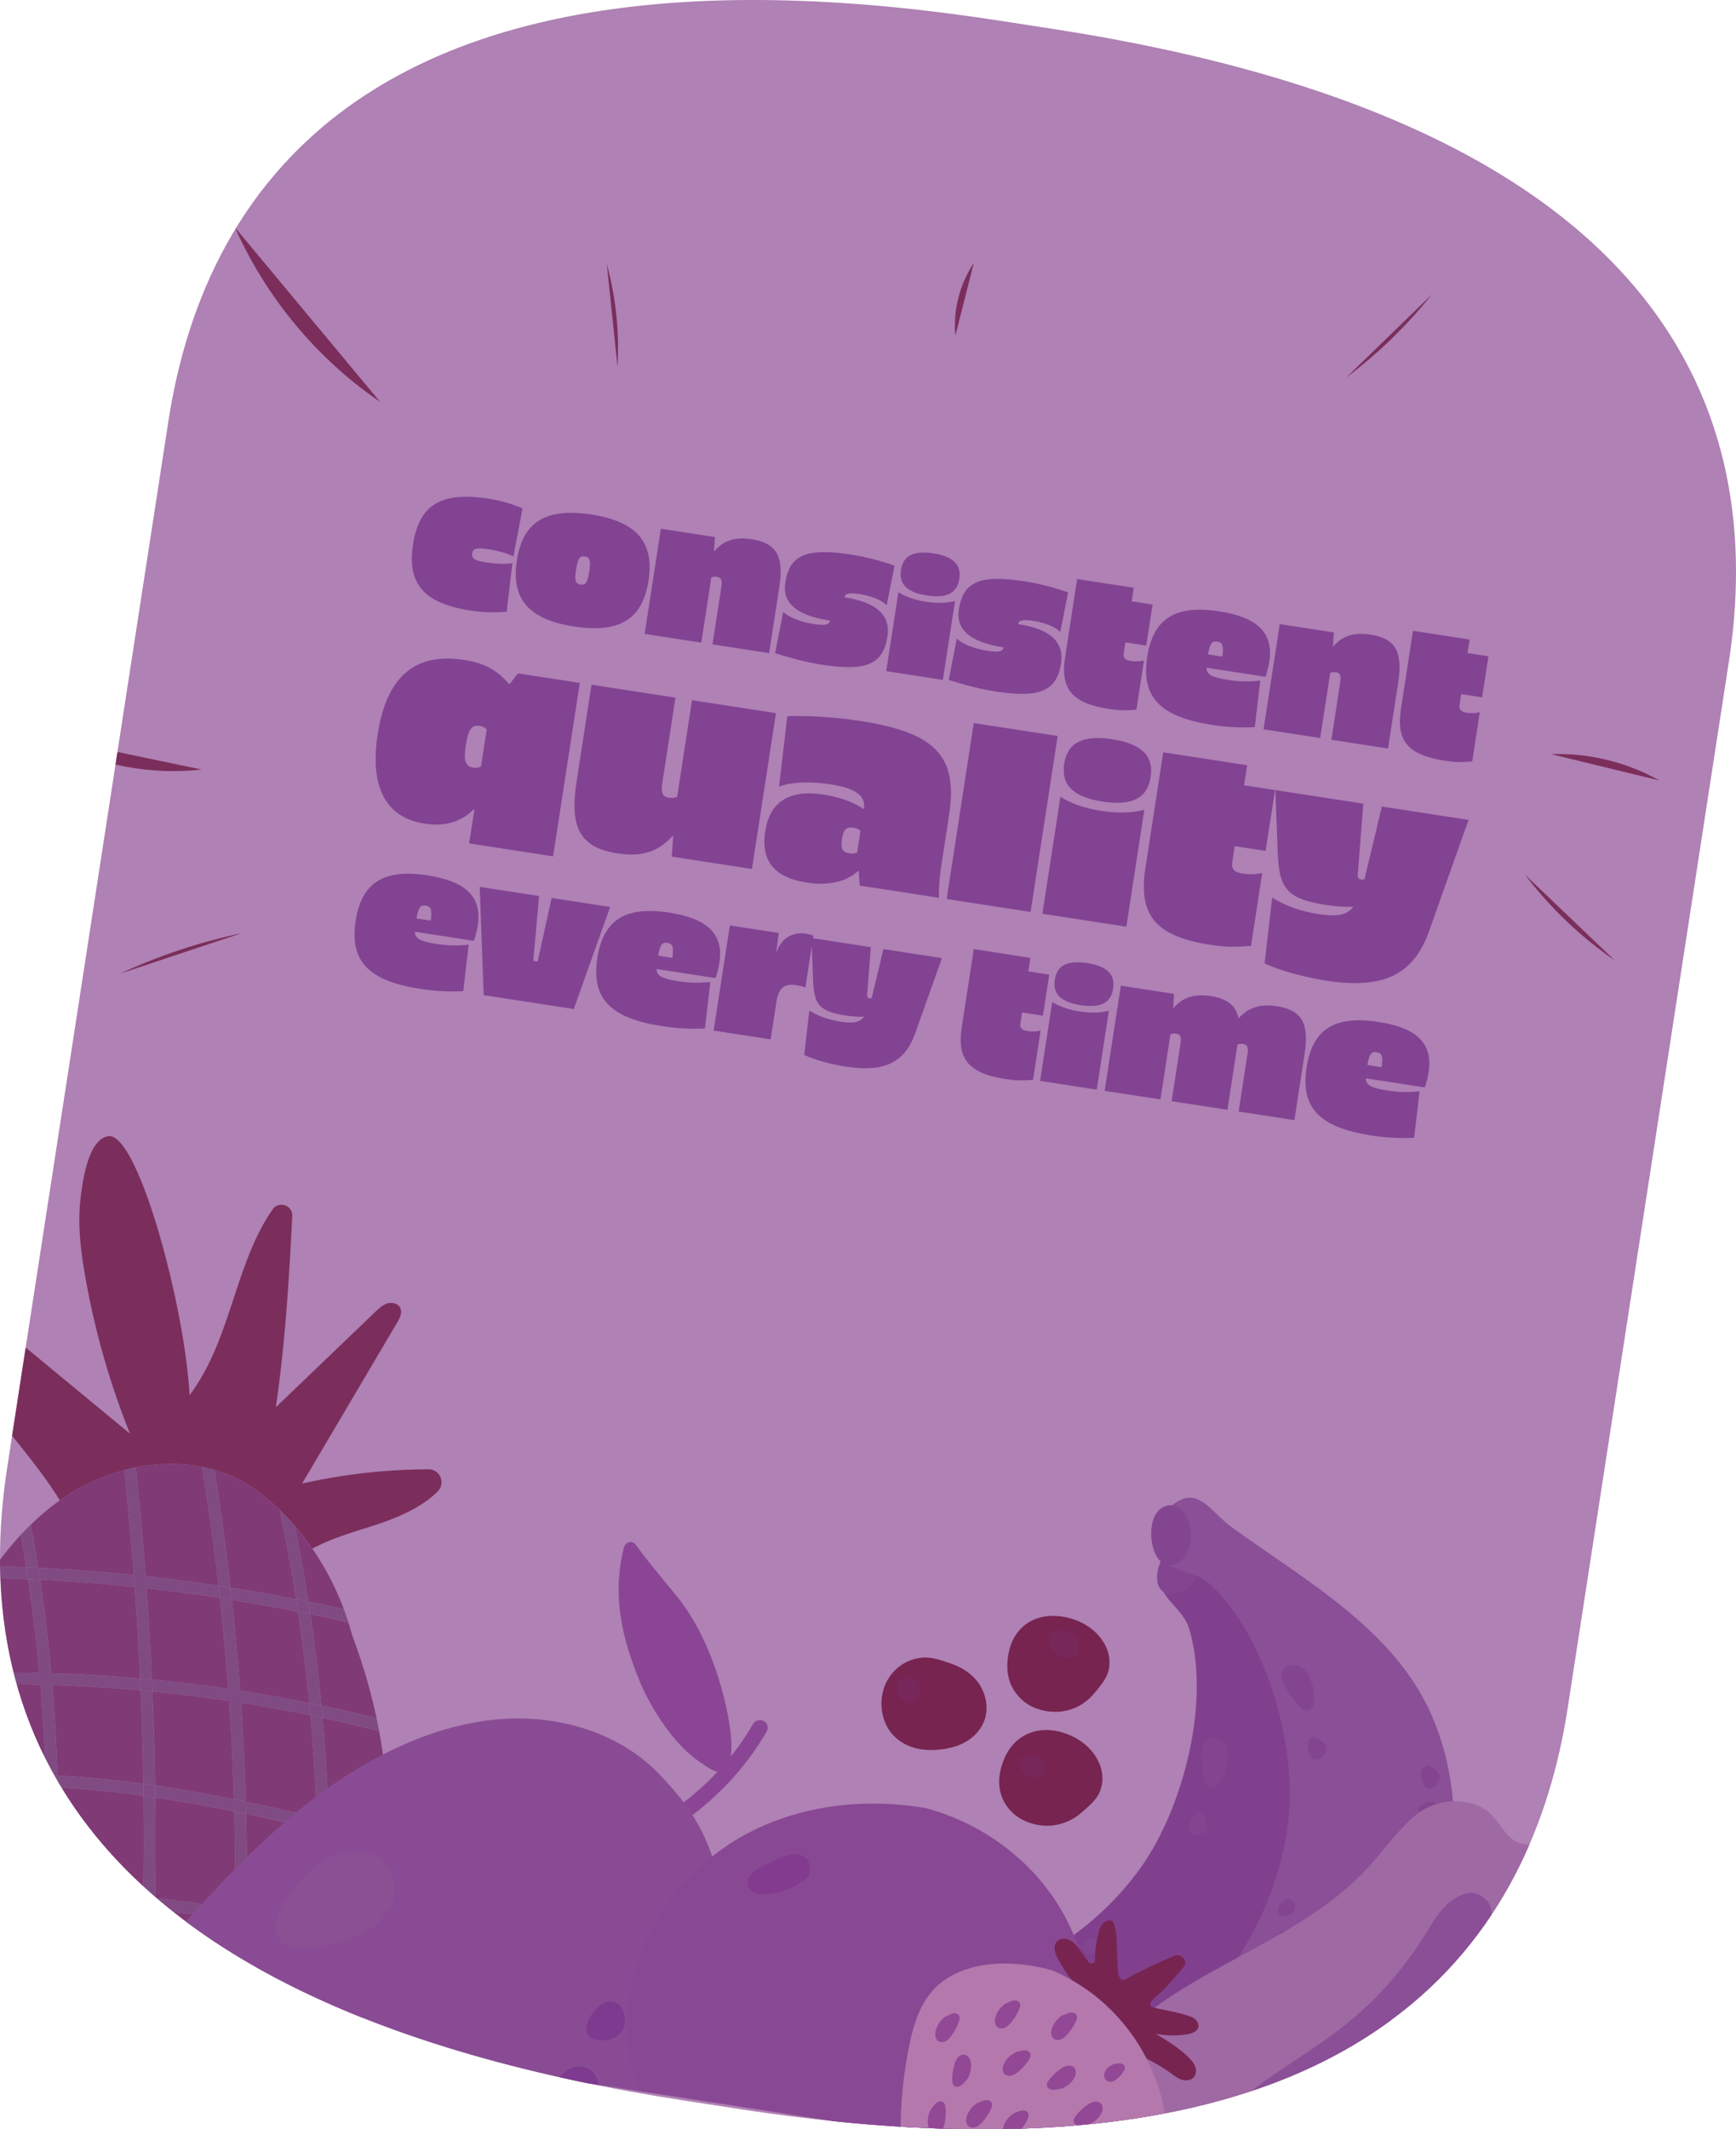 <svg xmlns="http://www.w3.org/2000/svg" id="Layer_2" viewBox="0 0 735.63 902"><defs><clipPath id="clippath"><path d="m732.6 280.37-68.32 443.36c-7.41 48.1-28 97.69-75 132.14l-.03.22-.22-.03c-52.58 38.54-138.35 58.54-276.17 37.3l-22.99-3.54C25.27 849.04-12.64 723.54 3.03 621.84l68.32-443.37C87.02 76.77 160.98-31.71 422.81 8.64l23.01 3.55C710.41 52.96 748.27 178.67 732.6 280.37z" class="cls-1"/></clipPath><clipPath id="clippath-1"><path d="M45.694 338.87 707.86 440.905 630.75 941.31-31.415 839.274z" class="cls-1"/></clipPath><clipPath id="clippath-2"><path d="m732.6 280.37-68.32 443.36c-7.41 48.1-28 97.69-75 132.14l-.03.22-.22-.03c-52.58 38.54-138.35 58.54-276.17 37.3l-22.99-3.54C25.27 849.04-12.64 723.54 3.03 621.84l68.32-443.37C87.02 76.77 160.98-31.71 422.81 8.64l23.01 3.55C710.41 52.96 748.27 178.67 732.6 280.37z" class="cls-1"/></clipPath><style>.cls-1{fill:none}.cls-2{fill:#7b2e5b}.cls-4{fill:#772451}.cls-10{fill:#8a4694}.cls-13{fill:#834590}.cls-14{fill:#77275a}.cls-15{fill:#894893}.cls-16{fill:#8a4f96}.cls-17{fill:#824393}.cls-24{fill:#804b82}</style></defs><g id="Layer_2-2"><path fill="#af81b4" d="m732.6 280.37-68.32 443.36c-7.41 48.1-28 97.69-75 132.14l-.03.22-.22-.03c-52.58 38.54-138.35 58.54-276.17 37.3l-22.99-3.54C25.27 849.04-12.64 723.54 3.03 621.84l68.32-443.37C87.02 76.77 160.98-31.71 422.81 8.64l23.01 3.55C710.41 52.96 748.27 178.67 732.6 280.37z"/><g clip-path="url(#clippath)"><g clip-path="url(#clippath-1)"><path d="M52.67 622.76c1.63-.43 3.26-.81 4.91-1.14 9.34-1.85 18.91-2.02 28-.24 1.78.35 3.53.77 5.27 1.27 6.27 1.81 12.23 4.62 17.62 8.57 3.56 2.61 6.91 5.43 10.05 8.44 2.28 2.18 4.44 4.46 6.5 6.83 2.64 3.03 5.08 6.23 7.37 9.54 7.4-4.02 15.91-6.61 23.98-9.14 10.41-3.26 21.49-7.57 29.04-15.02 3.5-3.46 1.14-9.46-3.78-9.44a248.05 248.05 0 0 0-53.61 6.02c13.42-22.72 26.85-45.45 40.27-68.17 1.13-1.91 2.29-4.26 1.3-6.25-.93-1.88-3.46-2.46-5.46-1.85-2 .61-3.59 2.11-5.1 3.55l-42.15 40.41c3.98-27.25 5.58-53.75 6.96-80.98.23-4.59-5.67-6.61-8.3-2.85-16.16 23.11-17.52 55.29-35.21 78.7-2.06-38.73-22.8-114.69-35.26-109.49-7.49 2.02-10.1 17.74-11.1 27.85s.26 20.31 1.97 30.32c3.97 23.15 10.4 45.88 19.16 67.66L1.6 563.18c-3.59-2.96-7.3-6-12.13-6.57-2.26-.27-4.62.18-6.49 1.5-5.84 4.13-3.49 12.59-.21 18.55 11.62 21.13 30.1 38.69 42.61 58.93.7-.5 1.38-1 2.09-1.48 7.62-5.12 16.24-8.98 25.21-11.34z" class="cls-2"/><path fill="#803a75" d="M139.25 818.71c3.8 1.16 7.59 2.37 11.35 3.65 2.73.93 5.46 1.91 8.17 2.9.18-1.42.37-2.83.55-4.24 1.63-12.79 3.25-25.63 4.03-38.49-7.97-2.07-15.95-4.1-23.94-6.07.34 14.08.28 28.17-.15 42.25zm-.16 5.19c-.48 12.66-1.29 25.3-2.4 37.91 4.8 1.39 9.59 2.85 14.35 4.4 3.37-11.59 5.41-23.77 7.06-35.86-3.02-1.12-6.05-2.21-9.1-3.25-3.28-1.12-6.59-2.17-9.9-3.2zM15.84 847.76c-11.44-.38-22.89-.36-34.29.08-.86 11.31-2 22.6-3.37 33.87 1.65 2.5 3.4 4.93 5.21 7.3 8.94-.14 17.89-.04 26.84.32 2.28-13.8 4.16-27.66 5.61-41.57zm85.92-131.58c9.8 1.52 19.56 3.26 29.28 5.23a750.568 750.568 0 0 0-4.79-38.68c-9.3-1.84-18.62-3.51-27.98-5.01 1.39 12.8 2.55 25.62 3.49 38.47zM99.43 901.1c8.96 2.02 17.86 4.3 26.69 6.83 2.13-14.04 3.86-28.13 5.19-42.27-9.44-2.65-18.96-5.01-28.54-7.09-.83 14.2-1.95 28.38-3.34 42.53zm-6.28-224.19a770.312 770.312 0 0 0-31.04-4.1c.92 12.88 1.66 25.77 2.25 38.66 10.81 1.04 21.59 2.35 32.33 3.93-.95-12.85-2.13-25.68-3.54-38.49zm-31.42-9.19c10.31 1.13 20.59 2.48 30.85 4.03-1.94-16.84-4.27-33.64-7.01-50.37-9.09-1.78-18.66-1.61-28 .24 1.63 15.34 3.01 30.71 4.16 46.1zm-5.05-.51c-1.12-14.84-2.45-29.66-4.01-44.45-8.97 2.36-17.6 6.23-25.21 11.34-.71.48-1.4.99-2.09 1.48-4.37 3.11-8.46 6.55-12.29 10.27 1.11 6.08 2.15 12.18 3.1 18.3 13.52.66 27.03 1.69 40.5 3.07zm41.02 5.34c9.28 1.46 18.53 3.1 27.76 4.91a745.045 745.045 0 0 0-6.95-37.8c-3.15-3.01-6.5-5.84-10.05-8.44-5.38-3.95-11.34-6.76-17.62-8.57 2.67 16.58 4.96 33.22 6.86 49.9zm41.55 98.72c8.14 2 16.25 4.06 24.36 6.16.32-7.57.31-15.15-.2-22.71-.49-7.17-1.46-14.33-2.76-21.42-7.96-2.02-15.96-3.89-23.99-5.61 1.28 14.5 2.15 29.04 2.6 43.59zm-8.58-92.79a754.54 754.54 0 0 1 15.01 3.2c-3.4-9.12-7.86-17.74-13.32-25.64-2.29-3.31-4.73-6.51-7.37-9.54 2.12 10.62 4.01 21.28 5.67 31.98zm5.5 43.99a623.59 623.59 0 0 1 23.39 5.4c-2.49-11.78-5.93-23.34-10.06-34.4-.5-1.5-1.28-4.25-1.87-6.18-5.38-1.23-10.76-2.42-16.16-3.53 1.9 12.86 3.47 25.77 4.71 38.72zm-4.36 181.16c.79-.91 1.57-1.84 2.32-2.8 6.99-8.9 11.82-18.99 15.36-29.68-4.41-1.43-8.85-2.79-13.3-4.09a763.123 763.123 0 0 1-4.38 36.58zM20.84 847.96a709.98 709.98 0 0 1-5.59 41.6c13.8.69 27.6 1.96 41.33 3.81 1.07-14.06 1.94-28.13 2.62-42.21a483.726 483.726 0 0 0-38.36-3.2zm43.33 3.84c-.68 14.1-1.55 28.19-2.63 42.27 11.05 1.61 22.05 3.59 32.98 5.94 1.38-14.14 2.49-28.31 3.31-42.5-11.15-2.3-22.38-4.2-33.66-5.71zm38.89 1.54c9.64 2.07 19.22 4.43 28.73 7.08 1.1-12.65 1.88-25.32 2.35-38.01-9.79-2.88-19.69-5.34-29.68-7.41-.24 12.79-.7 25.57-1.39 38.34zm-119.57-43.49c-.29 10.94-.82 21.88-1.58 32.8 11.46-.43 22.95-.44 34.44-.05 1.14-11.74 1.99-23.51 2.55-35.3-11.83.29-23.65 1.14-35.4 2.55zm80.92 36.77c11.28 1.5 22.52 3.4 33.69 5.68.68-12.75 1.13-25.52 1.36-38.29-11.2-2.15-22.5-3.8-33.85-4.93-.25 12.52-.64 25.04-1.2 37.55zm-44.93-89.75c-12.17-.55-24.34-.52-36.45.17.69 15.91.87 31.84.56 47.76 11.79-1.39 23.65-2.22 35.53-2.5.61-15.13.73-30.29.36-45.43zM8.8 650.22c-3.87 4.17-7.46 8.61-10.79 13.27 4.36.11 8.72.25 13.08.44-.72-4.57-1.47-9.14-2.29-13.7zm-28.85 63.71a770.08 770.08 0 0 1 2.86 38.1c12.15-.69 24.35-.73 36.53-.19-.4-12.73-1.13-25.45-2.21-38.14a640.15 640.15 0 0 0-37.18.23zm119.33 53.44c-11.11-2.26-22.26-4.26-33.46-5.92.17 14.2.13 28.41-.1 42.61 11.34 1.12 22.63 2.74 33.82 4.87.18-13.85.09-27.71-.26-41.56zm-82.32-98.18a710.66 710.66 0 0 1 4.75 39.61c12.56.37 25.12 1.12 37.64 2.22-.59-12.92-1.35-25.84-2.28-38.74a768.02 768.02 0 0 0-40.11-3.1zm87.56 140.71a375.76 375.76 0 0 1 29.77 7.34c.41-14 .45-28 .09-42-10-2.42-20.03-4.73-30.08-6.84.34 13.83.41 27.66.22 41.49zm-43.89-1.3c-12.21-1.05-24.47-1.5-36.73-1.37-.55 11.88-1.4 23.74-2.55 35.57 12.72.56 25.43 1.62 38.09 3.17.55-12.46.95-24.92 1.19-37.38zm.1-52.94c-.21-13.2-.59-26.4-1.15-39.59a640.699 640.699 0 0 0-37.43-2.25c1.08 12.74 1.8 25.51 2.19 38.29 11.63.66 23.23 1.79 34.73 3.33.55.07 1.1.16 1.66.23zm.08 5.08c-.8-.11-1.6-.23-2.4-.34-11.25-1.5-22.58-2.62-33.93-3.27.35 15.03.23 30.07-.37 45.09 12.21-.13 24.43.32 36.61 1.36.23-14.28.26-28.56.08-42.84zm36.25-40.22a654.47 654.47 0 0 0-32.45-3.99c.56 13.27.94 26.56 1.14 39.84 11.19 1.64 22.31 3.62 33.39 5.85-.42-13.91-1.11-27.82-2.07-41.7zM-12.51 894.14c5.57 6.57 11.78 12.54 18.64 17.69 1.15-5.78 2.22-11.57 3.23-17.37-7.29-.28-14.58-.38-21.86-.33zm26.9.56c-1.17 6.79-2.44 13.56-3.81 20.31 3.67 2.48 7.49 4.76 11.48 6.77 9.7 4.89 20.31 7.97 31.15 9.3 1.1-10.84 2.11-21.69 2.98-32.55a489.107 489.107 0 0 0-41.8-3.84zm46.76 4.54c-.86 10.79-1.87 21.56-2.96 32.33 11.18.81 22.48-.26 33.16-3.19.96-7.72 1.84-15.45 2.64-23.19a488.793 488.793 0 0 0-32.83-5.95zm43.02-135.98c10.05 2.09 20.06 4.38 30.04 6.78-.48-14.5-1.36-28.98-2.66-43.42-9.76-2-19.57-3.78-29.42-5.32.95 13.97 1.63 27.96 2.04 41.96zm-87.5-54.58a706.154 706.154 0 0 0-4.8-39.71c-5.75-.25-11.5-.44-17.26-.55-6.29 9.53-11.66 19.79-16.36 30.21.41 3.43.81 6.87 1.17 10.31 12.41-.45 24.83-.53 37.24-.26z"/><path d="M-18.09 842.66c-.12 1.73-.23 3.46-.36 5.19 11.41-.44 22.85-.47 34.29-.08.18-1.72.34-3.44.51-5.16a488.24 488.24 0 0 0-34.44.05zm154.29 24.4c4.45 1.3 8.89 2.66 13.3 4.09.54-1.63 1.05-3.28 1.54-4.94-4.76-1.54-9.54-3-14.35-4.4-.15 1.75-.32 3.49-.49 5.24zm-71.79-20.44-.24 5.18c11.27 1.51 22.5 3.41 33.66 5.71.1-1.74.19-3.48.28-5.22a500.54 500.54 0 0 0-33.69-5.68zm38.65 6.72c-.09 1.74-.18 3.48-.28 5.23 9.58 2.08 19.1 4.44 28.54 7.09.16-1.75.33-3.49.48-5.24-9.51-2.65-19.09-5-28.73-7.08zm-43.62-7.36a486.812 486.812 0 0 0-38.09-3.17c-.17 1.72-.33 3.44-.51 5.15 12.8.56 25.6 1.63 38.36 3.2.08-1.73.17-3.45.24-5.18zm-49.22 43.35c-8.95-.35-17.9-.46-26.84-.32 1.33 1.75 2.7 3.46 4.12 5.13 7.28-.05 14.57.05 21.86.33.3-1.71.58-3.42.86-5.14zm89.21 11.77c-.17 1.73-.35 3.46-.53 5.18 8.02 1.82 16 3.85 23.92 6.08 1.03-.85 2.04-1.72 3.03-2.62l.27-1.81a499.18 499.18 0 0 0-26.69-6.83zm-84.18-11.54c-.28 1.71-.56 3.43-.86 5.14 13.96.68 27.91 1.95 41.8 3.84.14-1.72.25-3.44.38-5.17a494.59 494.59 0 0 0-41.33-3.81zm46.29 4.51c-.13 1.72-.25 3.45-.38 5.17 11 1.61 21.95 3.59 32.83 5.95.18-1.72.36-3.45.53-5.17a493.063 493.063 0 0 0-32.98-5.94zm77.71-75.36c-.05 1.73-.1 3.46-.16 5.19 3.31 1.03 6.62 2.08 9.9 3.2 3.05 1.04 6.08 2.13 9.1 3.25.23-1.7.46-3.4.68-5.09-2.71-1-5.43-1.97-8.17-2.9a374.63 374.63 0 0 0-11.35-3.65zm-120.36-11.4c.08-1.67.16-3.34.23-5.01-11.87.28-23.73 1.11-35.53 2.5-.03 1.69-.06 3.37-.11 5.06 11.75-1.41 23.57-2.26 35.4-2.55zm41.74 1.29c.03-1.67.07-3.34.1-5.02a382.253 382.253 0 0 0-36.61-1.36c-.07 1.67-.15 3.34-.22 5.01 12.26-.14 24.52.31 36.73 1.37zm78.77-32.13c7.99 1.97 15.97 4 23.94 6.07.1-1.7.19-3.4.26-5.11-8.1-2.1-16.22-4.17-24.36-6.16.05 1.73.11 3.46.15 5.2zm-78.59-15.73c-.02-1.69-.05-3.38-.08-5.07-.55-.08-1.1-.16-1.66-.23a457.879 457.879 0 0 0-34.73-3.33c.05 1.67.11 3.35.14 5.02 11.34.65 22.67 1.76 33.93 3.27.8.11 1.6.23 2.4.34zm38.47 6.63c-.04-1.71-.09-3.43-.14-5.14-11.07-2.23-22.2-4.21-33.39-5.85.03 1.69.05 3.38.07 5.07 11.2 1.66 22.35 3.67 33.46 5.92zm37.38-39.69c8.03 1.71 16.03 3.59 23.99 5.61-.33-1.82-.7-3.62-1.08-5.43-7.76-1.94-15.56-3.74-23.39-5.4.17 1.74.33 3.48.49 5.22zm-79.6-55.4c-.12-1.69-.25-3.38-.38-5.07a761.257 761.257 0 0 0-40.5-3.07c.26 1.68.52 3.36.77 5.05 13.39.67 26.77 1.71 40.11 3.1zm74.4 11.47c5.4 1.11 10.79 2.3 16.16 3.53-.12-.4-.24-.77-.34-1.08-.5-1.52-1.04-3.03-1.6-4.52-4.99-1.12-10-2.18-15.01-3.2.27 1.76.53 3.52.79 5.27zm-5.21-1.03c-.26-1.75-.52-3.51-.8-5.26a763.5 763.5 0 0 0-27.76-4.91c.2 1.72.39 3.44.57 5.16 9.36 1.49 18.69 3.16 27.98 5.01zm-115.16-18.8c-4.36-.18-8.72-.33-13.08-.44-1.16 1.62-2.3 3.26-3.4 4.93 5.76.12 11.51.31 17.26.55-.25-1.68-.52-3.37-.79-5.05z" class="cls-24"/><path d="M9.36 894.47c-1 5.8-2.08 11.59-3.23 17.37 1.46 1.1 2.95 2.15 4.46 3.17 1.37-6.75 2.64-13.52 3.81-20.31-1.68-.08-3.36-.16-5.04-.23zm11.48-46.51c-1.67-.07-3.34-.14-5-.19a709.064 709.064 0 0 1-5.61 41.57c1.68.07 3.35.14 5.03.23a709.98 709.98 0 0 0 5.59-41.6zm-1.95-40.65c-.55 11.79-1.4 23.56-2.55 35.3 1.67.06 3.34.12 5 .2 1.15-11.83 2-23.7 2.55-35.57-1.67.02-3.34.04-5.01.08zm5.23-5.09c.6-15.02.72-30.06.37-45.09-1.67-.1-3.34-.19-5.01-.26.36 15.14.24 30.29-.36 45.43 1.67-.04 3.34-.06 5-.08z" class="cls-24"/><path d="M21.35 842.81c-1.67-.07-3.34-.14-5-.2-.17 1.72-.33 3.44-.51 5.16 1.67.06 3.34.12 5 .19.18-1.72.34-3.44.51-5.15zm-11.13 46.52c-.28 1.71-.57 3.43-.86 5.14 1.68.06 3.36.15 5.04.23.29-1.71.57-3.42.86-5.14-1.68-.08-3.35-.16-5.03-.23zm13.9-87.11c-1.67.02-3.34.04-5 .08-.07 1.67-.15 3.34-.23 5.01 1.67-.04 3.34-.06 5.01-.08.08-1.67.16-3.34.22-5.01zm.22-50.12c-1.67-.09-3.34-.19-5.01-.26.05 1.67.1 3.35.14 5.02 1.67.08 3.34.17 5.01.26-.04-1.67-.09-3.35-.14-5.02zm-8.16-87.96c-1.7-.08-3.4-.15-5.1-.22.26 1.68.53 3.36.79 5.05 1.69.07 3.39.13 5.08.22-.25-1.68-.51-3.37-.77-5.05zm49.44 144.93c-1.66-.17-3.33-.33-4.99-.48-.24 12.47-.63 24.93-1.19 37.38 1.66.2 3.32.42 4.97.64.56-12.51.96-25.03 1.2-37.55zm.2-47.63c-1.67-.25-3.34-.48-5-.71.18 14.28.14 28.56-.08 42.84 1.66.14 3.33.31 4.99.47.23-14.2.27-28.41.1-42.61zm-9.63 137.09c-.87 10.86-1.87 21.71-2.98 32.55 1.65.2 3.31.37 4.98.49 1.1-10.77 2.1-21.54 2.96-32.33-1.65-.24-3.31-.48-4.96-.71zm3.01-47.37c-.67 14.08-1.55 28.15-2.62 42.21 1.65.22 3.31.46 4.96.7 1.08-14.08 1.95-28.17 2.63-42.27-1.66-.22-3.32-.43-4.97-.64z" class="cls-24"/><path d="m59.44 845.98-.24 5.18c1.66.21 3.32.42 4.97.64.08-1.73.17-3.45.24-5.18-1.66-.22-3.32-.44-4.97-.64zm-2.86 47.39c-.13 1.72-.25 3.44-.38 5.17 1.65.22 3.31.47 4.96.71.14-1.72.25-3.45.38-5.17-1.65-.24-3.31-.48-4.96-.7zm9.14-89.32c-1.66-.16-3.33-.33-4.99-.47-.03 1.67-.07 3.34-.1 5.02 1.66.14 3.33.31 4.99.48.03-1.67.07-3.35.1-5.02zm.03-47.68c-1.67-.24-3.34-.48-5.01-.71.03 1.69.06 3.38.08 5.07 1.67.23 3.34.46 5 .71-.02-1.69-.04-3.38-.07-5.07zm-1.38-44.9c-1.67-.16-3.35-.3-5.03-.45.08 1.68.17 3.37.24 5.05 1.68.15 3.35.3 5.03.46-.07-1.69-.17-3.37-.24-5.06zm28.21-39.72c1.71.26 3.41.53 5.12.8-1.9-16.68-4.19-33.32-6.86-49.9-1.73-.5-3.49-.92-5.27-1.27 2.73 16.73 5.07 33.53 7.01 50.37zm5.25 185.76c-.82 14.19-1.93 28.36-3.31 42.5 1.64.35 3.28.71 4.91 1.08 1.39-14.15 2.51-28.33 3.34-42.53-1.65-.36-3.3-.71-4.95-1.05z" class="cls-24"/><path d="M97.83 857.51c1.65.34 3.3.7 4.95 1.05.1-1.74.19-3.48.28-5.23-1.65-.35-3.3-.71-4.95-1.04-.09 1.74-.18 3.48-.28 5.22zm-3.32 42.5c-.17 1.73-.35 3.45-.53 5.17 1.64.36 3.28.72 4.91 1.09.18-1.73.36-3.45.53-5.18-1.64-.37-3.27-.73-4.91-1.08zm4.95-86c1.66.32 3.33.65 4.99.99.03-1.7.05-3.4.08-5.1-1.66-.34-3.32-.66-4.99-.98-.02 1.69-.05 3.39-.08 5.08zm4.84-45.61c-.04-1.71-.08-3.43-.13-5.14-1.68-.35-3.36-.7-5.04-1.04.05 1.71.1 3.43.14 5.14 1.68.34 3.35.69 5.03 1.04zm-6.6-95.85c-1.71-.27-3.41-.54-5.12-.8.2 1.72.38 3.44.57 5.16 1.71.26 3.41.53 5.12.8l-.57-5.16zm27.76 4.91c1.74.34 3.48.66 5.22 1.02-1.66-10.7-3.55-21.36-5.67-31.98-2.06-2.37-4.22-4.65-6.5-6.83 2.64 12.54 4.95 25.14 6.95 37.8zm5.85 188.19a750.021 750.021 0 0 1-5.19 42.27l1.26.36c1.54-1.49 3.02-3.03 4.43-4.65a747.61 747.61 0 0 0 4.38-36.58c-1.63-.48-3.26-.94-4.89-1.4zm2.9-95.6c1.68.41 3.36.81 5.04 1.22-.45-14.55-1.31-29.09-2.6-43.59-1.7-.36-3.4-.71-5.11-1.06 1.31 14.44 2.19 28.93 2.66 43.42zm-3.17-48.65c1.71.35 3.42.7 5.13 1.06a764.324 764.324 0 0 0-4.71-38.72c-1.73-.36-3.47-.69-5.21-1.03 1.93 12.85 3.53 25.75 4.79 38.68zm3.25 95.84c1.65.48 3.31.97 4.96 1.47.44-14.08.5-28.17.15-42.25l-5.02-1.23c.36 14 .33 28-.09 42zm-2.5 43.18c1.64.46 3.27.93 4.9 1.4 1.11-12.62 1.92-25.26 2.4-37.91a465.9 465.9 0 0 0-4.95-1.5c-.46 12.69-1.24 25.36-2.35 38.01z" class="cls-24"/><path d="M131.31 865.65c1.63.46 3.26.93 4.89 1.4.17-1.75.34-3.49.49-5.24-1.63-.47-3.26-.95-4.9-1.4-.15 1.75-.31 3.49-.48 5.24zm2.82-43.24c1.66.49 3.31.99 4.95 1.5.07-1.73.11-3.46.16-5.19-1.65-.5-3.3-.99-4.96-1.47-.05 1.72-.1 3.44-.16 5.17zm.25-47.17c1.68.41 3.35.81 5.02 1.23-.04-1.73-.1-3.47-.15-5.2-1.68-.41-3.36-.82-5.04-1.22.06 1.73.12 3.46.17 5.19zm-2.83-48.62c1.7.35 3.41.7 5.11 1.06-.15-1.74-.32-3.48-.49-5.22-1.71-.36-3.42-.72-5.13-1.06.17 1.74.35 3.48.51 5.22zm-5.3-43.9c1.74.34 3.48.67 5.21 1.03-.26-1.76-.52-3.52-.79-5.27-1.74-.35-3.48-.68-5.22-1.02.28 1.75.53 3.51.8 5.26z" class="cls-24"/><path d="M104.45 815c9.99 2.06 19.9 4.53 29.68 7.41.06-1.72.11-3.44.16-5.17a375.76 375.76 0 0 0-29.77-7.34c-.02 1.7-.04 3.4-.08 5.1zm-38.73-10.95c-.03 1.67-.07 3.35-.1 5.02A378.52 378.52 0 0 1 99.47 814c.03-1.69.05-3.39.08-5.08a381.331 381.331 0 0 0-33.82-4.87zm38.58-35.65c10.05 2.11 20.08 4.41 30.08 6.84-.05-1.73-.11-3.46-.17-5.19-9.98-2.41-19.99-4.69-30.04-6.78.05 1.71.09 3.43.13 5.14zm-7.24-47.88c.96 13.89 1.65 27.79 2.07 41.7 1.68.34 3.36.69 5.04 1.04-.41-14-1.09-27.99-2.04-41.96 9.85 1.55 19.66 3.32 29.42 5.32-.16-1.74-.34-3.48-.51-5.22-9.72-1.97-19.48-3.71-29.28-5.23-.94-12.84-2.1-25.67-3.49-38.47-1.71-.27-3.41-.54-5.12-.8 1.41 12.81 2.59 25.64 3.54 38.49a649.427 649.427 0 0 0-32.33-3.93c.08 1.69.17 3.37.24 5.06 10.85 1.05 21.67 2.38 32.45 3.99z" class="cls-24"/><path d="M99.54 808.92c1.66.32 3.33.64 4.99.98.19-13.83.12-27.67-.22-41.49-1.67-.35-3.35-.7-5.03-1.04.35 13.85.44 27.7.26 41.56zm-.08 5.09c-.22 12.77-.68 25.54-1.36 38.29 1.65.34 3.3.69 4.95 1.04.69-12.77 1.16-25.55 1.39-38.34-1.66-.34-3.32-.67-4.99-.99zm-120.88-8.58c1.67-.22 3.34-.44 5.01-.64.31-15.92.13-31.85-.56-47.76 12.11-.69 24.28-.72 36.45-.17-.04-1.67-.09-3.35-.14-5.02-12.18-.54-24.38-.5-36.53.19-.63-12.72-1.59-25.43-2.86-38.1-1.67.06-3.34.13-5 .21 1.28 12.71 2.24 25.44 2.87 38.2-6.13.44-12.25 1.08-18.34 1.89-.38 1.73-.72 3.47-1.06 5.2 6.52-.91 13.06-1.61 19.63-2.09.69 16.02.87 32.06.54 48.09z" class="cls-24"/><path d="M22.15 713.82c12.49.38 24.98 1.14 37.43 2.25-.07-1.68-.16-3.37-.24-5.05-12.52-1.1-25.07-1.85-37.64-2.22a703.551 703.551 0 0 0-4.75-39.61c-1.69-.08-3.39-.14-5.08-.22 1.98 13.19 3.57 26.43 4.8 39.71-12.41-.27-24.83-.19-37.24.26.18 1.66.35 3.33.52 4.99 12.39-.44 24.79-.51 37.18-.23 1.08 12.69 1.81 25.41 2.21 38.14 1.67.07 3.34.17 5.01.26-.39-12.78-1.12-25.55-2.19-38.29zm-5.97-49.68a712.87 712.87 0 0 0-3.1-18.3 126.01 126.01 0 0 0-4.28 4.37c.81 4.56 1.56 9.13 2.29 13.7 1.7.07 3.4.14 5.1.22zm49.57 92.23c-.21-13.28-.58-26.57-1.14-39.84-1.68-.16-3.35-.31-5.03-.46.56 13.19.94 26.39 1.15 39.59 1.67.23 3.34.46 5.01.71z" class="cls-24"/><path d="M59.34 711.02c1.68.15 3.35.29 5.03.45-.59-12.9-1.33-25.79-2.25-38.66 10.37 1.15 20.72 2.52 31.04 4.1-.19-1.72-.37-3.44-.57-5.16-10.25-1.55-20.54-2.9-30.85-4.03-1.15-15.39-2.53-30.75-4.16-46.1-1.65.33-3.28.71-4.91 1.14 1.56 14.8 2.9 29.62 4.01 44.45.13 1.69.26 3.38.38 5.07.93 12.9 1.68 25.81 2.28 38.74z" class="cls-24"/><path fill="#81408d" d="M312.14 846.93c31.19 5.11 63.58 5.11 94-3.53 30.41-8.64 58.76-26.36 77.16-52.13 18.4-25.76 29.66-70.74 20.67-101.1-2.82-9.53-12.81-12.46-12.37-22.39.44-9.93 10.11-16.12 19.97-14.97 8.9 1.04 8.62 12.36 12.24 20.58 15.99 36.26 37.72 72.79 33 112.16-4.32 35.93-26.62 68.44-56.45 88.86-29.83 20.42-66.53 29.39-102.65 29.32-36.6-.06-73.22-8.78-107.28-21.82-9.71-3.72-32.08-12.29-25.16-26.7 7.7-16.02 33.7-10.44 46.87-8.29z"/><path d="M492.68 674.09c1.77 1.35 4.34 1.42 6.7.72 9.91-2.93 15.53-22.02 3.86-23.16-8.8-.85-17.19 17.4-10.56 22.44zM267.26 864.04c1.03.93 2.64 1.1 4.16.78 6.39-1.36 11.03-13.1 3.78-14.38-5.47-.97-11.81 10.11-7.94 13.6zm242.87-111.73c.12 1.03.28 2.08.75 3.01s1.32 1.72 2.34 1.87c1.73.26 3.19-1.28 4.1-2.79 1.55-2.56 2.55-5.45 2.91-8.42.25-2.06.18-4.21-.68-6.09-1.58-3.43-6.89-5.22-9.08-1.29-1.89 3.38-.78 10.09-.36 13.71zm-71.24 108.37c-.66.59-1.31 1.22-1.63 2.12s-.29 2.11.35 3.23c1.08 1.89 3.26 2.69 5.02 2.95 2.99.44 5.82.18 8.24-.78 1.68-.66 3.19-1.69 3.93-3.42 1.34-3.15-1.24-9.38-5.68-9.86-3.84-.42-7.9 3.7-10.21 5.76zm92.18-35.88c.07.56.18 1.12.54 1.61s1.02.9 1.84.96c1.39.1 2.59-.77 3.36-1.61 1.31-1.42 2.18-3.01 2.54-4.63.25-1.12.25-2.29-.41-3.28-1.19-1.82-5.41-2.66-7.26-.48-1.6 1.88-.87 5.48-.61 7.43zm14.33-20.86c-.19-.4-.42-.8-.84-1.06s-1.09-.38-1.81-.19c-1.22.33-2.06 1.34-2.53 2.2-.8 1.46-1.18 2.91-1.11 4.24.05.92.32 1.8 1.12 2.37 1.45 1.03 5.29.43 6.38-1.75.94-1.89-.53-4.4-1.21-5.8zm-35.34-34.75c-.19-.4-.42-.8-.84-1.06s-1.09-.38-1.81-.19c-1.22.33-2.06 1.34-2.53 2.2-.8 1.46-1.18 2.91-1.11 4.24.05.92.32 1.8 1.12 2.37 1.45 1.03 5.29.43 6.38-1.75.94-1.89-.53-4.4-1.21-5.8zm-51.1 57.14c.49.76 1.42 1.08 2.3 1.28 1.01.23 2.08.36 3.06.02 1.17-.41 2.06-1.52 2.19-2.75s-.48-2.51-1.53-3.17c-2.44-1.52-7.95 1.61-6.02 4.62zm.24 7.7c-.34-.69-1.11-1.04-1.84-1.29-.83-.28-1.73-.49-2.58-.29-1.02.24-1.88 1.11-2.1 2.14s.19 2.17 1.01 2.82c1.93 1.51 6.87-.65 5.51-3.37zM418 892.96c.61.96 1.79 1.36 2.9 1.61 1.27.29 2.62.46 3.84.03 1.47-.51 2.58-1.91 2.76-3.46s-.61-3.16-1.92-3.99c-3.07-1.92-10 2.02-7.57 5.81z" class="cls-13"/><path d="M426.52 903.67c29.5-11.4 57.46-27.81 79.35-50.67 21.89-22.86 37.41-52.51 40.29-84.05 2.88-31.54-10.09-76.03-33.17-97.66-7.24-6.79-17.34-4.26-21.97-13.05-4.63-8.79.6-19.02 9.68-23.02 8.21-3.61 13.68 6.3 20.95 11.54 32.09 23.17 69.29 43.67 85.07 80.02 14.41 33.18 11.56 72.51-3.89 105.24-15.45 32.72-42.59 59.05-73.8 77.29-31.62 18.49-67.62 29.53-103.6 35.54-10.26 1.71-33.89 5.65-35.19-10.28-1.44-17.71 23.82-26.08 36.27-30.89z" class="cls-16"/><path d="M495.13 663.14c2.21.26 4.46-.98 6.14-2.77 7.07-7.54 2.29-26.86-8.35-21.93-8.02 3.72-6.05 23.72 2.21 24.7zm54.52 58.62c.63.83 1.29 1.65 2.17 2.21s2 .81 2.97.43c1.63-.65 2.11-2.72 2.13-4.48.05-2.99-.55-5.99-1.73-8.74-.82-1.9-1.97-3.73-3.66-4.91-3.09-2.16-8.58-1.01-8.48 3.48.08 3.88 4.41 9.09 6.61 12zm-6.8 129.55c-.27.84-.51 1.71-.34 2.65s.82 1.97 1.93 2.61c1.88 1.09 4.17.67 5.82 0 2.8-1.13 5.11-2.79 6.72-4.85 1.11-1.42 1.9-3.08 1.67-4.94-.43-3.39-5.8-7.46-9.88-5.63-3.52 1.58-4.95 7.19-5.91 10.14zm61.45-77.65c.34.44.72.88 1.28 1.12s1.33.26 2.07-.1c1.25-.62 1.85-1.98 2.09-3.09.41-1.89.36-3.7-.14-5.28-.35-1.09-.94-2.1-2.01-2.63-1.94-.97-6.01.45-6.51 3.26-.43 2.43 2.02 5.16 3.23 6.72zm1.85-25.25c-.37-.25-.76-.48-1.26-.49s-1.13.22-1.66.76c-.89.9-1.1 2.2-1.07 3.17.05 1.66.45 3.11 1.18 4.22.5.77 1.19 1.39 2.16 1.47 1.77.15 4.79-2.31 4.62-4.74-.14-2.1-2.68-3.52-3.97-4.39zm-48.04-12.06c-.37-.25-.76-.48-1.26-.49s-1.13.22-1.66.76c-.89.9-1.1 2.2-1.07 3.17.05 1.66.45 3.11 1.18 4.22.5.77 1.19 1.39 2.16 1.47 1.77.15 4.79-2.31 4.62-4.74-.14-2.1-2.68-3.52-3.97-4.39zm-15.27 75.17c.8.41 1.77.21 2.63-.06.98-.31 1.98-.74 2.65-1.53.8-.94 1.01-2.36.5-3.49-.5-1.13-1.69-1.92-2.92-1.96-2.87-.08-6.05 5.42-2.87 7.03zm4.09 6.51c-.64-.42-1.48-.34-2.24-.18-.86.18-1.74.45-2.38 1.06-.76.73-1.06 1.9-.74 2.91s1.26 1.78 2.3 1.92c2.43.32 5.6-4.05 3.05-5.7zm-5.82 71.7c1.01.51 2.23.27 3.31-.08 1.24-.39 2.49-.93 3.33-1.92 1.01-1.19 1.26-2.96.63-4.38s-2.12-2.42-3.67-2.46c-3.61-.1-7.61 6.81-3.6 8.84z" class="cls-13"/><path d="M323.65 729.06c-1.61-.86-3.67-.27-4.6 1.34-7.39 12.78-17.51 24.08-29.38 33.14 1.31 1.73 2.57 3.51 3.76 5.38 12.7-9.64 23.52-21.69 31.45-35.39.93-1.6.38-3.61-1.23-4.47z" class="cls-10"/><path fill="#894c94" d="M279.75 751.98c-16.43-17.46-42.27-25.87-68.48-23.66-27.93 2.36-55.31 16.01-78.52 33.75-23.21 17.74-42.84 39.48-62.27 61.06-14.89 16.52-30.6 34.79-32.68 55.36-.46 4.5-.2 8.89.67 13.08 3.33 16.11 15.62 29.52 30.84 36.77 19.19 9.15 42.3 10.14 64.88 9.31 31.13-1.15 63.15-5.65 92.77-18.84 29.63-13.19 56.76-36.02 69.53-64.81 8.96-20.22 11.81-39.73 6.81-62.8-2.6-9.06-5.92-16.13-9.86-22.31a80.457 80.457 0 0 0-3.76-5.38c-3.02-4.01-6.33-7.74-9.92-11.55z"/><path d="M271.2 712.52c-7.7-18.61-11.9-36.7-6.88-56.74.67-2.68 3.61-3.45 5.12-1.33 5.38 7.56 16.86 21 18.35 22.95 7.09 9.35 11.86 19.22 15.84 30.88 2.76 8.07 8.21 28.66 5.65 37.38s-7.82 3.99-12.91.63c-10.09-6.65-20.23-21.83-25.17-33.77z" class="cls-10"/><path fill="#8b5094" d="M166.69 796.09c-.79-4.5-4.96-9.82-10.17-11.17-3.57-.92-7.31-.8-11.82.36-7.63 1.96-12.47 6.31-16.21 10.19-6.35 6.6-10.24 13.02-11.33 18.68-.75 3.92-.09 7.57 4 9.64 7.47 3.76 30.98-.52 39.9-10.38 7.69-8.51 6.43-12.74 5.63-17.32z"/><path fill="#7e3a8f" d="M218.61 898.14c2.77.26 6.74-.68 8.63-2.55 1.29-1.27 2.02-2.75 2.31-4.65.49-3.22-.99-5.67-2.44-7.61-2.46-3.32-5.34-5.65-8.38-6.79-2.11-.79-4.36-1-6.43.33-3.77 2.43-6.31 12.14-2.5 16.87 3.28 4.08 5.99 4.13 8.81 4.4zm22.25-21.47c-1.88.95-4.01 3.11-4.44 5.01-.29 1.3-.14 2.49.46 3.78 1.03 2.17 2.99 3.08 4.72 3.7 2.95 1.05 5.75 1.33 8.17.81 1.67-.36 3.19-1.13 3.95-2.77 1.39-3-1.04-9.97-5.43-11.36-3.79-1.19-5.54-.14-7.44.83zm23.92-21.97c-.12-2.04-1.28-4.74-2.9-5.81-1.1-.73-2.29-1.02-3.75-.94-2.47.15-4.13 1.6-5.42 2.95-2.2 2.29-3.62 4.73-4.13 7.1-.35 1.64-.25 3.3.99 4.57 2.26 2.33 9.82 2.64 12.93-.84 2.68-3 2.41-4.96 2.28-7.03z"/><path d="M335.06 946.19c-11.64-3.88-22.64-9.74-32.27-17.32-19.85-15.63-34.37-38.8-36.77-63.99-3.42-35.89 19-71.57 50.88-88.31 22.95-12.05 49.76-14.98 75.42-10.63 21.02 5.61 40.15 18.48 52.86 36.21 16.98 23.71 22.08 55.55 13.34 83.41-8.74 27.86-31.1 51.07-58.57 60.8-20.83 7.38-43.9 6.82-64.89-.17z" class="cls-15"/><path d="M385.17 930.14c3.43 1.05 8.64.85 11.44-1.08 1.92-1.32 3.16-3.04 3.96-5.43 1.35-4.05.03-7.59-1.36-10.49-2.36-4.93-5.46-8.68-9.03-10.95-2.48-1.57-5.27-2.41-8.17-1.22-5.3 2.18-10.68 14.11-6.95 21.21 3.21 6.12 6.62 6.88 10.11 7.96zm46.15-63.24c-.51 1.49-.41 3.79.53 5.06.64.87 1.48 1.45 2.65 1.85 1.97.67 3.7.16 5.11-.39 2.4-.94 4.23-2.23 5.33-3.76.76-1.06 1.18-2.27.59-3.58-1.06-2.38-6.87-4.99-10.33-3.48-2.98 1.3-3.35 2.78-3.87 4.3zm-8.4 15.29c-1.78 1.37-3.54 4.12-3.54 6.28 0 1.47.45 2.76 1.41 4.06 1.63 2.2 3.95 2.84 5.95 3.21 3.41.63 6.48.44 8.94-.56 1.7-.69 3.15-1.8 3.56-3.74.76-3.53-3.53-10.74-8.56-11.48-4.34-.63-5.96.83-7.77 2.23z" class="cls-15"/><path fill="#823b8f" d="M335.44 799.64c-4.18 1.96-8.56 2.93-12.84 2.8-1.36-.04-2.75-.2-3.9-1.06s-2.01-2.55-1.81-4.4c.3-2.9 2.75-4.55 4.81-5.59l7.03-3.57c2.79-1.28 5.62-2.24 8.23-2.3 2.1-.05 5.21 1.02 5.85 3.64.76 3.13.75 5.32-1.54 7.01a35.384 35.384 0 0 1-5.82 3.48z"/><path d="M400.4 740.86c3.38-.57 6.73-1.6 9.7-3.51 3.2-2.05 5.94-5.18 7.19-9 1.65-5.05.46-10.8-2.39-15.01-2.85-4.2-7.18-6.98-11.77-8.55-4.56-1.56-9.05-3.37-14.2-2.3-5.86.94-11.33 5.29-13.85 11.25-2.86 6.78-1.72 15.26 2.78 20.62 2.63 3.13 6.22 5.18 10.02 6.18s7.8 1 11.72.42l.79-.12z" class="cls-4"/><path d="M388.98 718.75c.42-.7.76-1.49.9-2.39.15-.97.04-2.09-.42-3.09-.6-1.32-1.76-2.3-2.91-2.67s-2.29-.2-3.26.27-1.97.87-2.58 1.98c-.74 1.2-.85 3.04-.22 4.7.71 1.89 2.32 3.43 3.92 3.76.94.19 1.84 0 2.59-.46s1.37-1.14 1.88-1.93c.03-.05.07-.11.1-.16z" class="cls-14"/><path d="M424.29 748.65c-.84 3.04-1.22 6.28-.58 9.61.68 3.59 2.62 7.3 5.85 10.1 4.27 3.7 10.41 5.4 15.71 5.01s9.82-2.67 13.26-5.72 7.06-5.89 8.14-10.62c1.51-5.26-.49-11.79-5.3-16.62-5.47-5.5-14.26-8.5-21.38-7.29-4.16.71-7.66 2.71-10.22 5.38-2.56 2.66-4.22 5.96-5.28 9.45l-.21.71z" class="cls-4"/><path d="M433 750.14c.51.67 1.14 1.32 1.97 1.85.89.57 2.03 1 3.2 1.09 1.55.12 2.99-.38 3.83-1.16.84-.77 1.14-1.79 1.09-2.81s-.04-2.02-.87-3.04c-.87-1.17-2.63-2.11-4.52-2.37-2.15-.29-4.33.32-5.31 1.48-.58.68-.75 1.51-.63 2.34s.55 1.66 1.12 2.44c.04.05.08.11.12.16z" class="cls-14"/><path d="M426.98 703.15c-.31 3.14-.12 6.41 1.07 9.62 1.29 3.46 3.83 6.86 7.48 9.18 4.83 3.06 11.16 3.86 16.31 2.71 5.15-1.15 9.2-4.06 12.06-7.58 2.85-3.5 5.93-6.86 6.19-11.71.58-5.44-2.5-11.62-8.06-15.73-6.32-4.67-15.47-6.38-22.27-4.16-3.97 1.3-7.07 3.79-9.13 6.8s-3.12 6.52-3.57 10.13c-.03.24-.06.49-.08.74z" class="cls-4"/><path d="M446.56 699.38c.71.79 1.55 1.54 2.56 2.1 1.09.61 2.41 1.01 3.67.97 1.66-.05 3.06-.87 3.75-1.97s.75-2.43.43-3.72-.56-2.57-1.7-3.76c-1.22-1.38-3.32-2.35-5.38-2.43-2.34-.09-4.49.97-5.24 2.58-.43.94-.41 2.03-.06 3.07s1.01 2.04 1.81 2.97l.16.19z" class="cls-14"/><path fill="#9f69a3" d="M477.69 1004.1c-8.84-2.95-18.26-5.11-25.35-10.96-9.69-7.99-13.14-21.33-14.07-33.88-2.81-37.69 13.02-76.35 41.46-101.2 30.24-26.43 72.51-37.18 99.75-66.7 6.66-7.22 12.28-15.43 19.68-21.88 7.4-6.45 18.31-8.37 27.31-4.47 7.53 3.26 9.17 10.02 14.62 14.32 2.02 1.59 6.14 2.43 10.19 2.21 11.71.68 24.4 15.39 20.94 28.79-2.45 9.48-8.36 17.62-12.81 26.33-23.26 45.52-5.51 102.77-24.32 150.32-12.87 32.55-43.4 57.46-77.81 63.5-17.26 3.03-37.45.41-48.07-13.55-5.41-7.12-7.69-16.4-13.83-22.9-4.74-5.03-11.05-7.7-17.69-9.92z"/><path d="m506.18 983.08-.27-.91c-5.44-18.76-10.89-38.76-5.43-57.53 4.55-15.65 16.19-28.28 29.03-38.29 12.84-10.01 27.16-17.98 39.92-28.09a150.629 150.629 0 0 0 34.42-38.64c3.18-5.13 6.19-10.61 11.02-14.24s9.77-5.1 14.32-1.15c4.48 3.89 2.66 8.74 1.54 15.76-4.82 33.11-10.35 66.34-22.97 97.26-13.85 33.95-37.35 65.37-70.37 81.2-6.04 2.89-13.13 5.25-19.28 2.6-6.83-2.94-9.8-10.76-11.94-17.97z" class="cls-16"/><path fill="#9061a0" d="M573.88 899.67c-1.15.89-2.32 2.65-2.38 4-.04.92.21 1.71.78 2.5.96 1.34 2.4 1.69 3.64 1.87 2.12.32 4.05.13 5.61-.55 1.08-.47 2.02-1.2 2.33-2.41.57-2.22-1.93-6.62-5.06-6.97-2.7-.3-3.75.65-4.92 1.56zm-12.63-5.28c.53-1.4.56-3.56-.19-4.78-.51-.83-1.21-1.4-2.21-1.8-1.68-.67-3.22-.22-4.48.27-2.14.84-3.81 2.02-4.86 3.44-.72.98-1.15 2.12-.71 3.36.8 2.26 5.73 4.83 8.83 3.48 2.67-1.16 3.08-2.55 3.61-3.97zm26.88-20.99c-.73-1.14-2.29-2.35-3.59-2.46-.89-.08-1.68.13-2.51.64-1.41.87-1.92 2.23-2.24 3.42-.56 2.03-.6 3.89-.13 5.42.32 1.06.92 1.99 2.06 2.34 2.08.64 6.64-1.57 7.34-4.57.61-2.59-.19-3.64-.93-4.8zm23.96-9.3c-.71-1.11-2.23-2.28-3.49-2.39-.86-.07-1.63.13-2.44.62-1.37.84-1.86 2.17-2.18 3.33-.54 1.97-.58 3.78-.13 5.27.31 1.03.89 1.93 2 2.28 2.02.62 6.45-1.53 7.14-4.44.59-2.51-.18-3.54-.9-4.67zm-13.49 35.41c1.27.34 3.18.18 4.18-.59.69-.53 1.12-1.2 1.38-2.11.44-1.55-.09-2.86-.63-3.93-.93-1.82-2.11-3.18-3.45-3.97-.93-.55-1.96-.82-3.01-.32-1.91.91-3.74 5.49-2.28 8.1 1.26 2.25 2.52 2.48 3.81 2.83z"/><path d="M506.46 875.41c-.55-1.49-1.63-2.71-2.75-3.83-4.11-4.06-9.1-7.09-14.04-10.07 4.48.91 9.14.98 13.64.2 1.81-.31 3.89-1.01 4.43-2.77.49-1.59-.62-3.29-2.05-4.12-1.44-.82-3.97-1.5-6.76-2.19-4.86-1.2-7.17-1.36-10.54-2.34-1.35-.4-1.25-1.95-.19-2.89 5.24-4.68 7.13-6.86 11.14-11.49 1.89-2.17 4.51-4.55 1.73-6.87-.92-.77-2.24-1.02-3.35-.56-12.18 5.13-11.37 5.22-18.65 8.81-1.95.96-2.95 2.16-3.99 1.19-.6-.57-1.2-1.92-1.26-2.75-.38-5.07-.53-10.37-.74-15.12-.08-1.86-.23-2.65-.62-4.04-.39-1.39-.36-2.75-1.78-3.01-1.41-.26-2.84.58-3.69 1.73-.85 1.15-1.24 2.57-1.6 3.97-.81 3.19-1.43 7.16-1.37 10.99.02 1.51-1.92 2.12-2.77.87-1.41-2.07-3.01-4.17-4.02-5.56-1.43-1.95-3.16-3.84-5.68-4.24-1.26-.2-2.6.12-3.52 1-2.01 1.93-1.03 4.93.16 7.23 1.7 3.3 3.74 6.43 6.06 9.33 5.05 2.9 9.8 6.33 14.11 10.26 7.16 6.52 13.09 14.37 17.51 23 3.59 1.71 7.03 3.73 10.24 6.08 1.48 1.08 2.96 2.25 4.71 2.8 1.75.54 3.89.3 5.08-1.1 1.02-1.21 1.1-3.02.56-4.5z" class="cls-4"/><path fill="#b478ad" d="M468.36 849.14a79.865 79.865 0 0 0-14.11-10.26c-2.61-1.5-5.29-2.86-8.04-4.06a72.364 72.364 0 0 0-19.77-3.02c-11.26-.13-23.23 2.8-30.88 11.08-6.03 6.52-8.62 15.47-10.37 24.18a181.443 181.443 0 0 0-3.55 38.2c.1 7.3.67 14.74 3.42 21.5s7.98 12.82 14.93 15.01c5.14 1.62 10.62 1.02 15.98.07.99-.18 1.98-.36 2.95-.55l43.23-8.34c9.03-1.74 18.69-3.82 25-10.53 7.88-8.39 8.03-21.51 5.29-32.69-1.49-6.09-3.72-11.99-6.58-17.57-4.42-8.63-10.35-16.47-17.51-23z"/><path fill="#924895" d="M397.87 903.64c-.45.25-.96.38-1.48.35-.86-.06-1.64-.59-2.16-1.28-.51-.69-.78-1.54-.94-2.39-.43-2.37.08-4.86 1.28-6.95.85-.89 1.52-2.16 2.65-2.81.74-.43 1.74-.55 2.44-.04.71.51.91 1.47 1 2.35.24 2.35.08 4.73-.48 7.03-.24.99-.56 1.98-1.18 2.78-.3.39-.69.73-1.13.97zm72.04-21.86c-.4-.09-.8-.28-1.12-.56-.54-.47-.84-1.17-.89-1.82-.05-.65.12-1.26.38-1.81.7-1.54 2.08-2.67 3.74-3.22.93-.06 1.91-.42 2.93-.21.67.14 1.38.59 1.63 1.23.26.65-.01 1.29-.32 1.82-.82 1.43-1.93 2.68-3.25 3.67-.57.43-1.2.82-1.94.94-.37.06-.76.05-1.15-.04zm-57.78 19.54c-.52-.01-1.02-.15-1.45-.43-.72-.48-1.13-1.33-1.23-2.19-.1-.86.09-1.73.37-2.54.8-2.27 2.48-4.18 4.56-5.39 1.18-.35 2.39-1.11 3.69-1.12.86 0 1.78.4 2.14 1.18.36.8.05 1.73-.3 2.53a21.15 21.15 0 0 1-3.91 5.86c-.7.74-1.47 1.44-2.41 1.82-.46.19-.96.29-1.46.28zm36.03-37.14c-.52-.01-1.02-.15-1.45-.43-.72-.48-1.13-1.33-1.23-2.19-.1-.86.09-1.73.37-2.54.8-2.27 2.48-4.18 4.56-5.39 1.18-.35 2.39-1.11 3.69-1.12.86 0 1.78.4 2.14 1.18.36.8.05 1.73-.3 2.53a21.15 21.15 0 0 1-3.91 5.86c-.7.74-1.47 1.44-2.41 1.82-.46.19-.96.29-1.46.28zm-20.55 41.49c-.52-.01-1.02-.15-1.45-.43-.72-.48-1.13-1.33-1.23-2.19s.09-1.73.37-2.54c.8-2.27 2.48-4.18 4.56-5.39 1.18-.35 2.39-1.11 3.69-1.12.86 0 1.78.4 2.14 1.18.36.8.06 1.73-.3 2.53a21.15 21.15 0 0 1-3.91 5.86c-.7.74-1.47 1.44-2.41 1.82-.46.19-.96.29-1.46.28zm57.28-7.04c.46.24.85.59 1.1 1.04.42.75.42 1.7.12 2.51-.3.81-.85 1.51-1.47 2.1-1.74 1.67-4.09 2.62-6.49 2.76-1.21-.22-2.63-.08-3.8-.66-.77-.38-1.41-1.16-1.38-2.02.04-.88.73-1.57 1.41-2.13 1.82-1.49 3.9-2.67 6.12-3.48.95-.34 1.96-.62 2.97-.54.49.04.99.17 1.43.41zm-77.7-28.01c.47-.21.99-.3 1.5-.23.85.13 1.59.72 2.04 1.45s.66 1.6.74 2.46c.23 2.4-.48 4.84-1.84 6.82-.92.82-1.69 2.02-2.87 2.59-.78.37-1.78.4-2.44-.16-.67-.57-.78-1.54-.8-2.42-.05-2.36.31-4.72 1.05-6.96.32-.96.72-1.93 1.41-2.67.34-.37.75-.67 1.2-.87zm-7.85-5.53c-.52.04-1.03-.04-1.49-.29-.76-.41-1.26-1.21-1.44-2.05-.18-.84-.09-1.73.12-2.57.58-2.34 2.06-4.41 4-5.82 1.14-.47 2.27-1.34 3.57-1.48.86-.09 1.81.22 2.24.96.44.76.23 1.72-.05 2.55a20.82 20.82 0 0 1-3.31 6.22c-.62.8-1.32 1.58-2.21 2.05-.44.23-.93.38-1.43.42zm27.84 14.23c-.51-.08-.99-.29-1.38-.63-.64-.58-.94-1.47-.91-2.34.02-.86.33-1.7.73-2.46 1.12-2.14 3.04-3.79 5.27-4.7 1.21-.18 2.52-.76 3.81-.59.85.12 1.71.64 1.95 1.47.24.84-.19 1.72-.65 2.47-1.25 2-2.85 3.78-4.69 5.25-.79.63-1.66 1.22-2.64 1.46-.48.12-1 .15-1.48.07zm38.01 11.07c.5.13.97.37 1.32.75.59.63.81 1.55.71 2.41-.09.86-.47 1.67-.93 2.39-1.29 2.03-3.35 3.52-5.65 4.23-1.22.08-2.58.55-3.85.26-.84-.19-1.65-.79-1.82-1.63-.17-.86.33-1.7.86-2.4 1.42-1.89 3.15-3.53 5.11-4.83.84-.56 1.75-1.07 2.75-1.24.49-.08 1-.07 1.49.05zm-11.34-15.25c.5.13.97.37 1.32.75.59.63.81 1.55.71 2.41-.09.86-.47 1.67-.93 2.39-1.29 2.03-3.35 3.52-5.65 4.23-1.22.08-2.58.55-3.85.26-.84-.19-1.65-.79-1.82-1.63-.17-.86.33-1.7.86-2.4 1.42-1.89 3.15-3.53 5.11-4.83.84-.56 1.75-1.07 2.75-1.24.49-.08 1-.07 1.49.05zm-29.44-15.85c-.52 0-1.03-.11-1.47-.38-.73-.45-1.18-1.29-1.31-2.14-.13-.85.02-1.73.28-2.55.72-2.3 2.33-4.27 4.36-5.55 1.16-.39 2.35-1.2 3.65-1.25.86-.04 1.8.33 2.18 1.1.39.79.12 1.73-.21 2.54-.88 2.19-2.13 4.22-3.69 5.99-.67.76-1.42 1.49-2.34 1.91-.45.2-.95.33-1.45.33z"/></g></g><path d="m221.43 215.32-3.87 20.37c-2.38-1.25-6.54-2.41-10.78-3.06-4.81-.74-6.35-.32-6.68 1.84s1.08 3.04 5.82 3.77c4.24.65 8.56.8 11.21.33l-2.44 20.59c-5.73.44-9.98.3-15.3-.52-19.76-3.05-26.95-11.29-24.37-28.03s11.92-22.44 31.68-19.4c5.32.82 9.41 1.96 14.74 4.11zm53.37 30.66c-2.52 16.38-12.35 22.37-31.54 19.42-19.19-2.96-26.75-11.63-24.23-28.01 2.52-16.38 12.35-22.37 31.54-19.42 19.19 2.96 26.75 11.63 24.23 28.01zm-30.69-4.73c-.72 4.67-.27 6.06 1.88 6.4 2.16.33 3-.86 3.72-5.53.72-4.67.27-6.06-1.88-6.4s-3 .86-3.72 5.53zm86.13 7.39-4.32 28.03-24-3.7 3.75-24.36c.44-2.87-.05-3.98-1.92-4.27-.79-.12-1.61-.03-2.33.3l-4.25 27.59-24-3.7 6.87-44.55 22.92 3.53-.4 5.97.14.02c3.95-4.61 8.82-6.15 15.86-5.06 10.49 1.62 13.68 7.18 11.68 20.19zm48.81-9.03-3.32 16.78c-1.96-2.07-6.24-3.9-11.34-4.69-4.53-.7-6.28-.31-6.53 1.35 13.58 2.09 19.59 7.51 18.18 16.63-1.82 11.78-8.98 14.8-27.66 11.92-5.75-.89-12.34-2.49-19.92-4.91l3.43-17.49c2.37 2.28 7.43 4.31 12.96 5.16 4.53.7 6.56.42 6.84-1.45-14.01-2.16-20.27-7.39-18.93-16.09 1.82-11.78 8.98-14.8 27.66-11.92 6.11.94 12.34 2.49 18.62 4.71zm27.45 5.63c-.93 6.04-5.33 8.3-13.73 7.01s-11.92-4.78-10.99-10.82c.93-6.04 5.33-8.3 13.73-7.01 8.41 1.3 11.92 4.78 10.99 10.82zm-6.96 42.77-24-3.7 5.15-33.42c3.16 1.96 7 3.29 11.67 4.01 4.74.73 8.81.62 12.33-.31l-5.15 33.42zm53.07-37.07-3.32 16.78c-1.96-2.07-6.24-3.9-11.34-4.69-4.53-.7-6.28-.31-6.53 1.35 13.58 2.09 19.59 7.51 18.18 16.63-1.82 11.78-8.98 14.8-27.66 11.92-5.75-.89-12.34-2.49-19.92-4.91l3.43-17.49c2.37 2.28 7.43 4.31 12.96 5.16 4.53.7 6.56.42 6.84-1.45-14.01-2.16-20.27-7.39-18.93-16.09 1.82-11.78 8.98-14.8 27.66-11.92 6.11.94 12.34 2.49 18.62 4.71zm26.96 3.79 8.84 1.36-2.68 17.39-8.84-1.36-.69 4.46c-.32 2.08.42 3.01 3.15 3.43 1.65.25 3.42.23 5.4-.2l-3.21 20.84c-4.69.38-7.41.33-11.58-.31-15.67-2.41-20.7-8.41-18.62-21.92l5.1-33.13 24 3.7-.89 5.75zm58.29 25.46c-.35 2.3-1.13 5.42-1.67 6.51l-24.94-3.84c-.07 2.86 2.38 4.12 8.92 5.13 5.03.78 8.77.84 13.85.37l-2.29 19.66c-5.49.33-11.56.06-18.24-.97-21.99-3.39-29.96-11.83-27.35-28.78 2.5-16.24 11.87-22.15 30.49-19.29 16.38 2.52 23.08 9.22 21.23 21.22zm-25.95-2.97 6.04.93c.64-4.61.19-6-2.11-6.36-2.3-.35-3.15.84-3.93 5.43zm80.59 11.83-4.32 28.03-24-3.7 3.75-24.36c.44-2.87-.05-3.98-1.92-4.27-.79-.12-1.61-.03-2.33.3l-4.25 27.59-24-3.7 6.87-44.55 22.92 3.53-.41 5.97.14.02c3.95-4.61 8.82-6.15 15.86-5.06 10.49 1.62 13.68 7.18 11.68 20.19zm29.38-12.39 8.84 1.36-2.68 17.39-8.84-1.36-.69 4.46c-.32 2.08.42 3.01 3.15 3.43 1.65.25 3.42.23 5.4-.2l-3.21 20.84c-4.69.38-7.41.33-11.58-.31-15.67-2.41-20.7-8.41-18.62-21.92l5.1-33.13 24 3.7-.89 5.75zm-406.04 13.27 3.66-4.67 26.19 4.04-11.32 73.46-35.56-5.48 2.23-14.48-.21-.03c-5.14 5.09-11.85 7.55-20.79 6.17-16.5-2.54-23.46-15.39-19.98-37.96 3.99-25.87 17.08-34.43 36.67-31.41 7.67 1.18 13.59 3.73 19.11 10.36zm-18.46 25.71c-1.03 6.71-.08 9.03 3.11 9.53 1.28.2 2.39.04 3.34-.47l2.43-15.76c-.75-.77-1.77-1.25-3.05-1.45-3.19-.49-4.8 1.44-5.83 8.15zm121.25 52.47-33.96-5.23.6-8.85-.21-.03c-6.22 7.11-13.49 9.04-23.39 7.51-15.65-2.41-20.37-10.66-17.41-29.93l6.4-41.52 35.56 5.48-5.56 36.09c-.66 4.26.07 5.9 2.84 6.32 1.17.18 2.39.04 3.45-.45l6.3-40.88 35.56 5.48-10.17 66.01zm83.57-22.98-3.15 20.44c-.98 6.39-1.26 10.27-1.18 14.75l-33.54-5.17-.47-6.18-.21-.03c-5.08 4.67-12.53 6.35-21.8 4.93-13.73-2.12-19.51-9.22-17.59-21.68s10.05-17.85 24.75-15.59c6.71 1.03 13.01 3.31 16.83 6.08l.21.03.03-.21c.84-5.43-3.58-8.62-14.22-10.26-8.52-1.31-16.86-.96-21.74 1.01l3.51-29.87c9.42-.29 20.43.42 31.07 2.06 31.73 4.89 41.29 14.97 37.49 39.67zm-45.41 10.33c-.64 4.15.23 5.59 3.21 6.05 1.28.2 2.27.13 3.22-.38l1.41-9.16c-.75-.77-1.68-1.13-2.96-1.33-2.98-.46-4.24.65-4.88 4.81zm79.92 30.85-35.56-5.48 11.48-74.53 35.56 5.48-11.48 74.53zm50.88-57.12c-1.38 8.94-7.89 12.3-20.35 10.38s-17.66-7.08-16.28-16.02c1.38-8.94 7.89-12.3 20.35-10.38s17.66 7.08 16.28 16.02zm-10.31 63.37-35.56-5.48 7.63-49.51c4.68 2.9 10.37 4.87 17.29 5.93 7.03 1.08 13.05.92 18.27-.45l-7.63 49.51zm49.9-59.89 13.1 2.02-3.97 25.77-13.1-2.02-1.02 6.6c-.48 3.09.62 4.46 4.67 5.08 2.45.38 5.07.35 8-.29l-4.76 30.88c-6.95.56-10.98.49-17.15-.46-23.21-3.58-30.67-12.46-27.59-32.48l7.56-49.08 35.56 5.48-1.31 8.52zm78.18 62.4c-6.53 17.63-18.97 24.11-43.14 20.38-8.2-1.26-19.12-3.93-26.34-7.33l3.2-27.85c5.98 3.65 12.4 5.83 19.64 6.95 8.41 1.3 12.17.24 14.75-3.07l-.21-.03c-3.95.15-7.49-.17-11.43-.78-15.76-2.43-19.72-6.42-20.36-21.34l-1.03-27.3 37.26 5.74-2.36 30.16c-.07 1.19.38 1.8 1.33 1.95.43.07.97.04 1.54-.09l7.36-30.8 36.73 5.66-16.95 47.75zm-402.93-3.03c-.35 2.3-1.13 5.42-1.67 6.51l-24.94-3.84c-.07 2.86 2.38 4.12 8.92 5.13 5.03.78 8.77.84 13.85.37l-2.29 19.66c-5.49.33-11.56.06-18.24-.97-21.99-3.39-29.96-11.83-27.35-28.78 2.5-16.24 11.87-22.15 30.49-19.29 16.38 2.52 23.08 9.22 21.23 21.22zm-25.95-2.97 6.04.93c.64-4.61.19-6-2.11-6.36s-3.15.84-3.93 5.43zm66.65 38.37-38.16-5.88-1.69-45.87 25.15 3.88-2.46 27.43 1.87.29 5.91-26.9 24.79 3.82-15.42 43.24zm61.71-19.62c-.35 2.3-1.13 5.42-1.67 6.51l-24.94-3.84c-.07 2.86 2.38 4.12 8.92 5.13 5.03.78 8.77.84 13.85.37l-2.29 19.66c-5.49.33-11.56.06-18.24-.97-21.99-3.39-29.96-11.83-27.35-28.78 2.5-16.24 11.87-22.15 30.49-19.29 16.38 2.52 23.08 9.22 21.23 21.22zm-25.95-2.97 6.04.93c.64-4.61.19-6-2.11-6.36-2.3-.35-3.15.84-3.93 5.43zm65.77-8.48-3.39 21.99c-1.17-.55-3.17-.93-4.03-1.06-5.03-.78-7.38 1.58-8.2 6.9l-2.48 16.1-24.15-3.72 6.87-44.55 20.7 3.19-1.01 8.01.14.02c2.16-6.36 7.42-8.49 12.37-7.73.79.12 2.22.42 3.18.86z" class="cls-17"/><path d="M387.69 438.09c-4.41 11.9-12.81 16.27-29.12 13.76-5.53-.85-12.91-2.65-17.78-4.95l2.16-18.79c4.03 2.46 8.37 3.94 13.25 4.69 5.68.87 8.21.16 9.96-2.07l-.14-.02c-2.66.1-5.06-.12-7.72-.53-10.64-1.64-13.31-4.33-13.74-14.4l-.69-18.42 25.15 3.88-1.59 20.35c-.05.8.25 1.22.9 1.32.29.04.66.03 1.04-.06l4.97-20.79 24.79 3.82-11.44 32.23zm48.09-26.58 8.84 1.36-2.68 17.39-8.84-1.36-.69 4.46c-.32 2.08.42 3.01 3.15 3.43 1.65.25 3.42.23 5.4-.2l-3.21 20.84c-4.69.38-7.41.33-11.58-.31-15.67-2.41-20.7-8.41-18.62-21.92l5.1-33.13 24 3.7-.89 5.75zm35.92 7.3c-.93 6.04-5.33 8.3-13.73 7.01-8.41-1.3-11.92-4.78-10.99-10.82.93-6.04 5.33-8.3 13.73-7.01 8.41 1.3 11.92 4.78 10.99 10.82zm-6.96 42.78-24-3.7 5.15-33.42c3.16 1.96 7 3.29 11.67 4.01s8.81.62 12.33-.31l-5.15 33.42zm88.09-15.12-4.32 28.03-23.64-3.64 3.75-24.36c.44-2.87-.05-3.98-1.92-4.27-.79-.12-1.61-.03-2.33.3l-4.25 27.59-23.64-3.64 3.75-24.36c.43-2.8-.05-3.98-1.85-4.26-.79-.12-1.4 0-2.4.29l-4.25 27.59-23.64-3.64 6.87-44.55 22.56 3.48-.4 5.97.14.02c3.94-4.54 8.82-6.15 15.79-5.07 6.97 1.07 10.71 4 11.73 9.31l.14.02c4.31-4.56 9.11-6.1 16.15-5.02 10.56 1.63 13.75 7.2 11.75 20.2zm52.55 7.66c-.35 2.3-1.13 5.42-1.67 6.51l-24.94-3.84c-.07 2.86 2.38 4.12 8.92 5.13 5.03.78 8.77.84 13.85.37l-2.29 19.66c-5.49.33-11.56.06-18.24-.97-21.99-3.39-29.96-11.83-27.35-28.78 2.5-16.24 11.87-22.15 30.49-19.29 16.38 2.52 23.08 9.22 21.23 21.22zm-25.95-2.97 6.04.93c.64-4.61.19-6-2.11-6.36s-3.15.84-3.93 5.43z" class="cls-17"/><g clip-path="url(#clippath-2)"><path d="M261.66 155.27c.85-14.6-.69-29.34-4.53-43.46m71.03 31.71.39-25.52m76.3 24.13c-1-10.71 1.8-21.74 7.79-30.67m76.47 24.31c7.83-10.94 15.65-21.89 23.48-32.83m57.84 57.04a203.493 203.493 0 0 0 36.28-35.19m14.55 83.29c17.75-6.26 35.5-12.52 53.26-18.79m-11.37 84.43 76.57 1.17m-82.38 44.59c15.88-.56 31.89 3.33 45.74 11.11m-56.83 39.97a165.564 165.564 0 0 0 37.88 36.18m-581.91-11.38a241.327 241.327 0 0 0-51.32 17.09m36.36-40.29c-12.76-.19-25.52-.39-38.28-.58m36.41-45.61c-22.72 2.6-46.24-2.3-66.03-13.75m76.92-34.25-57.96-32.01m76.75-29c-9.98-7.96-19.96-15.91-29.93-23.87m75.91-22.87c-26.77-18.29-48.3-44.16-61.44-73.81m113.54 60.63c-17.43-29.2-34.85-58.39-52.28-87.59" class="cls-2"/></g></g></svg>